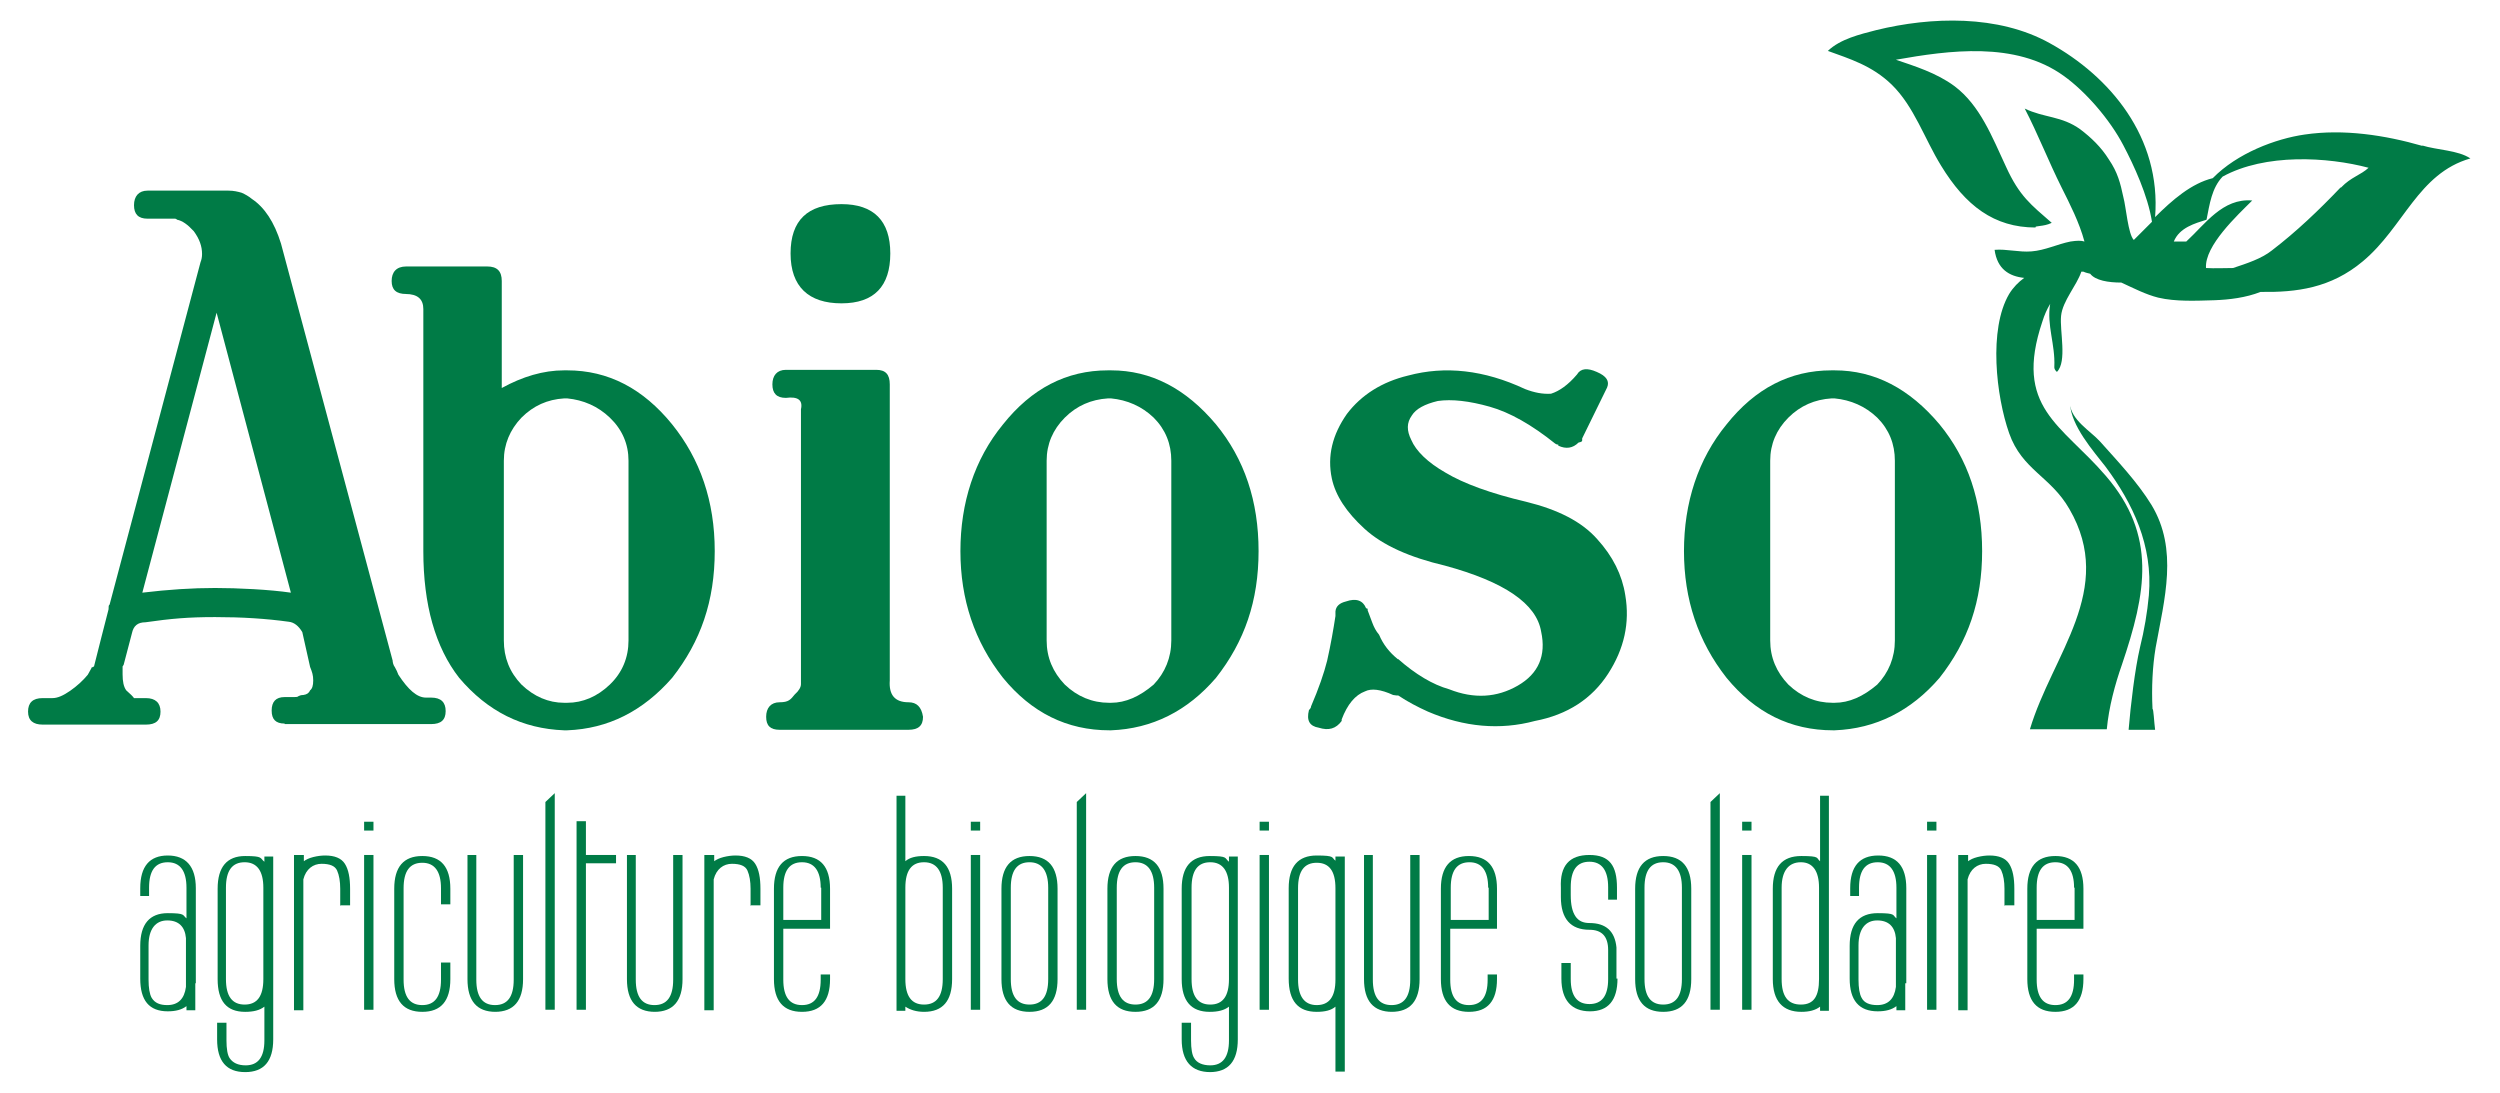 <?xml version="1.0" encoding="UTF-8"?>
<svg xmlns="http://www.w3.org/2000/svg" version="1.1" viewBox="0 0 481.3 210.4">
  <defs>
    <style>
      .cls-1 {
        fill: none;
      }

      .cls-2 {
        fill: #007b46;
      }
    </style>
  </defs>
  <!-- Generator: Adobe Illustrator 28.7.3, SVG Export Plug-In . SVG Version: 1.2.0 Build 164)  -->
  <g>
    <g id="Calque_1">
      <g>
        <path class="cls-2" d="M54.8,139.3c-1.7,0-2.5-.8-2.5-2.5s.8-2.6,2.5-2.6h1.8c.4,0,.7,0,.9-.2.2-.1.5-.2.9-.2.7-.1,1.1-.4,1.3-.9.4-.3.6-.9.6-1.9s-.2-1.6-.6-2.6l-1.5-6.7c-.7-1.2-1.6-1.9-2.6-2-4.3-.6-9-.9-14.2-.9s-8.5.3-13.4,1c-1.5,0-2.3.7-2.6,2.1l-1.6,6.1-.2.3v1.5c0,1.4.2,2.4.7,3.1.8.7,1.3,1.2,1.5,1.5h2.3c1.8,0,2.8.9,2.8,2.6s-.9,2.5-2.8,2.5H8.2c-1.8,0-2.8-.8-2.8-2.5s.9-2.6,2.8-2.6h1.9c1,0,2.1-.5,3.4-1.4,1.3-.9,2.5-2,3.4-3.1.7-1.2.9-1.6.6-1.3l.6-.3h0c0-.1,2.8-11,2.8-11,0-.5,0-.8.2-.9l17.5-65.9c.2-.5.3-1,.3-1.6,0-1.5-.5-2.9-1.6-4.4-1.2-1.3-2.2-2-3.2-2.2,0,0-.2-.2-.4-.2h-5.3c-1.8,0-2.6-.9-2.6-2.6s.9-2.8,2.6-2.8h15.6c1,0,1.8.2,2.5.4.7.3,1.4.7,2,1.2,2.4,1.6,4.3,4.4,5.6,8.6l21.5,80.3c0,.1,0,.3.1.6.1.3.2.5.3.6.3.5.5,1,.7,1.5,1.9,2.9,3.6,4.4,5.3,4.4h1c1.9,0,2.8.9,2.8,2.6s-.9,2.5-2.8,2.5h-28.2,0ZM41.7,60.2l-14.3,53.9c5-.6,9.6-.9,14-.9s10.5.3,14.6.9l-14.3-53.9h0Z"/>
        <path class="cls-2" d="M78.2,56.6c-1.9,0-2.8-.8-2.8-2.5s.9-2.8,2.8-2.8h15.6c1.9,0,2.8.9,2.8,2.8v20.6c4-2.2,8-3.4,12-3.4h.6c7.9,0,14.6,3.5,20.2,10.4,5.4,6.7,8.2,14.8,8.2,24.4s-2.7,17.4-8.2,24.4c-5.6,6.4-12.3,9.8-20.2,10.1h-.6c-8-.3-14.7-3.6-20.2-10.1-4.6-5.9-6.9-14.1-6.9-24.4v-46.6c0-1.9-1.1-2.9-3.4-2.9h0ZM91.6,123.3v-18.6c0-.2,0,1.6,0,5.6v12.1c0,4.1,0,4.4,0,.9h0ZM108.6,76.7c-3.2.2-5.9,1.4-8.2,3.7-2.2,2.3-3.4,5.1-3.4,8.3v34.6c0,3.3,1.1,6.1,3.4,8.5,2.4,2.3,5.2,3.5,8.2,3.5h.6c3,0,5.8-1.2,8.2-3.5,2.4-2.3,3.6-5.2,3.6-8.5v-34.6c0-3.2-1.2-6-3.6-8.3-2.3-2.2-5.1-3.4-8.2-3.7h-.6Z"/>
        <path class="cls-2" d="M174.9,135.2c1.6,0,2.5.9,2.8,2.8,0,1.7-.9,2.5-2.8,2.5h-24.8c-1.8,0-2.6-.8-2.6-2.5s.9-2.8,2.6-2.8,2.1-.5,2.9-1.5c.8-.7,1.2-1.4,1.2-2v-52.9c.4-1.8-.6-2.5-2.9-2.2-1.8,0-2.6-.9-2.6-2.6s.9-2.8,2.6-2.8h17.4c1.8,0,2.6.9,2.6,2.8v57c-.2,2.8,1,4.2,3.6,4.2h0ZM162,39.3c6.2,0,9.4,3.2,9.4,9.5s-3.1,9.6-9.4,9.6-9.8-3.2-9.8-9.6,3.3-9.5,9.8-9.5Z"/>
        <path class="cls-2" d="M213.9,71.3c7.7,0,14.4,3.5,20.2,10.4,5.5,6.7,8.2,14.8,8.2,24.4s-2.7,17.4-8.2,24.4c-5.5,6.4-12.3,9.8-20.2,10.1h-.3c-8.2,0-15-3.4-20.5-10.1-5.5-7-8.2-15.1-8.2-24.4s2.7-17.7,8.2-24.4c5.5-6.9,12.2-10.4,20.2-10.4h.6,0ZM213.3,76.7c-3.2.2-6,1.4-8.3,3.7-2.3,2.3-3.5,5.1-3.5,8.3v34.6c0,3.3,1.2,6.1,3.5,8.5,2.4,2.3,5.3,3.5,8.5,3.5h.4c2.8,0,5.5-1.2,8.2-3.5,2.2-2.3,3.4-5.2,3.4-8.5v-34.6c0-3.2-1.1-6-3.4-8.3-2.3-2.2-5.1-3.4-8.2-3.7h-.6,0Z"/>
        <path class="cls-2" d="M258.3,138.8c-1.1,1.5-2.5,1.9-4.4,1.3-1.8-.3-2.4-1.4-1.9-3.4.3-.3.4-.5.4-.7,1.5-3.5,2.5-6.4,3.1-8.8.7-3.1,1.2-6,1.6-8.6v-.9c.1-1,.8-1.6,2-1.9,2-.7,3.3-.2,3.9,1.3,0,0,.1,0,.3.1v.3c.3.8.6,1.6.9,2.4.3.8.7,1.6,1.3,2.3.8,1.9,2,3.4,3.6,4.7h.1c3.3,2.9,6.6,4.9,9.8,5.8,4.8,1.9,9.2,1.6,13.2-.7,4-2.3,5.5-5.8,4.5-10.4-.9-5.4-7.1-9.6-18.5-12.7-6.8-1.6-12-3.9-15.5-7.1s-5.6-6.4-6.3-9.7c-.9-4.3.1-8.4,2.9-12.4,2.8-3.7,6.8-6.2,11.8-7.4,7.1-1.9,14.6-1.1,22.5,2.6,1.8.7,3.4,1,5,.9,1.6-.5,3.3-1.7,5-3.7.7-1.2,2-1.3,3.8-.5,1.9.8,2.5,1.8,2,3l-4.8,9.8v.4c0,.2-.2.3-.7.4-1.1,1.1-2.4,1.3-3.9.6v-.2c-.1,0-.3,0-.6-.2-4.5-3.6-8.7-6-12.6-7.1s-7.3-1.5-10-1.1c-2.5.6-4.2,1.5-5,2.8-1,1.4-1,2.9-.1,4.7.9,2.1,3.1,4.3,6.6,6.3,3.5,2.1,8.7,4,15.5,5.6,6.1,1.5,10.7,3.8,13.7,7.2,3,3.3,4.8,6.9,5.4,10.8.9,5.3-.2,10.3-3.3,15.1-3.1,4.8-7.8,7.9-14.1,9.1-6.7,1.8-13.6,1.2-20.6-1.8-2-.9-3.9-1.9-5.7-3.1-.2,0-.5,0-1-.1-2.4-1.1-4.2-1.3-5.4-.7-1.9.7-3.4,2.5-4.5,5.4h0Z"/>
        <path class="cls-2" d="M353.2,71.3c7.7,0,14.4,3.5,20.2,10.4,5.5,6.7,8.2,14.8,8.2,24.4s-2.7,17.4-8.2,24.4c-5.5,6.4-12.3,9.8-20.2,10.1h-.3c-8.2,0-15-3.4-20.5-10.1-5.5-7-8.2-15.1-8.2-24.4s2.7-17.7,8.2-24.4c5.5-6.9,12.2-10.4,20.2-10.4h.6,0ZM352.6,76.7c-3.2.2-6,1.4-8.3,3.7-2.3,2.3-3.5,5.1-3.5,8.3v34.6c0,3.3,1.2,6.1,3.5,8.5,2.4,2.3,5.3,3.5,8.5,3.5h.4c2.8,0,5.5-1.2,8.2-3.5,2.2-2.3,3.4-5.2,3.4-8.5v-34.6c0-3.2-1.1-6-3.4-8.3-2.3-2.2-5.1-3.4-8.2-3.7h-.6,0Z"/>
      </g>
      <g>
        <path class="cls-2" d="M37.6,189.3c0,.3,0,.6,0,.8v4.4h-1.7v-.8c-.9.7-2.1,1-3.6,1-3.6,0-5.3-2.1-5.3-6.3v-6.3c0-4.2,1.8-6.3,5.3-6.3s2.8.4,3.6,1v-5.9c0-3.2-1.2-4.9-3.6-4.9s-3.6,1.6-3.6,4.9v1.6h-1.7v-1.5c0-4.2,1.8-6.3,5.3-6.3s5.4,2.1,5.4,6.3v17.4c0,.3,0,.6,0,.9h0ZM35.8,180.6c-.2-2.2-1.4-3.4-3.6-3.4s-3.6,1.6-3.6,4.8v6.6c0,1.6.2,2.8.6,3.5.6,1,1.6,1.4,3,1.4,2.1,0,3.3-1.2,3.6-3.5,0,0,0-9.4,0-9.4Z"/>
        <path class="cls-2" d="M47.2,206.4c-3.6,0-5.4-2.1-5.4-6.3v-3.2h1.8v3.4c0,1.6.2,2.8.6,3.4.6.9,1.6,1.4,3.1,1.4,2.4,0,3.6-1.6,3.6-4.8v-6.5c-.9.7-2.1,1-3.7,1-3.6,0-5.3-2.1-5.3-6.3v-17.4c0-4.2,1.8-6.3,5.3-6.3s2.8.4,3.7,1.1v-1h1.7v35.2c0,4.2-1.8,6.3-5.4,6.3h0ZM50.7,170.9c0-3.2-1.2-4.9-3.6-4.9s-3.6,1.6-3.6,4.9v17.6c0,3.3,1.2,4.9,3.6,4.9s3.6-1.6,3.6-4.9v-17.6Z"/>
        <path class="cls-2" d="M65.5,174.4v-3.3c0-1.4-.2-2.6-.6-3.5s-1.4-1.3-3-1.3-3,1-3.5,3c0,0,0,.2,0,.4,0,.2,0,.6,0,1.2v23.6h-1.8v-29.9h1.9v1.2c.4-.3,1-.6,1.8-.8s1.6-.3,2.3-.3c1.8,0,3.1.5,3.8,1.6.7,1.1,1,2.7,1,4.8v3.2h-1.8,0Z"/>
        <path class="cls-2" d="M70.1,159.9v-1.7h1.8v1.7h-1.8ZM70.1,194.4v-29.8h1.8v29.8h-1.8Z"/>
        <path class="cls-2" d="M81.3,194.8c-3.6,0-5.4-2.1-5.4-6.3v-17.4c0-4.2,1.8-6.3,5.4-6.3s5.4,2.1,5.4,6.3v3h-1.8v-3.1c0-3.2-1.2-4.9-3.6-4.9s-3.6,1.6-3.6,4.9v17.6c0,3.3,1.2,4.9,3.6,4.9s3.6-1.6,3.6-4.9v-3.3h1.8v3.2c0,4.2-1.8,6.3-5.4,6.3h0Z"/>
        <path class="cls-2" d="M95.4,194.8c-3.6,0-5.4-2.1-5.4-6.3v-23.9h1.7v24c0,3.3,1.2,4.9,3.6,4.9s3.6-1.6,3.6-4.9v-24h1.8v23.9c0,4.2-1.8,6.3-5.4,6.3h0Z"/>
        <path class="cls-2" d="M105,194.4v-40l1.8-1.7v41.7h-1.8Z"/>
        <path class="cls-2" d="M112.8,166.1v28.3h-1.8v-36.3h1.8v6.5h5.8v1.6h-5.8Z"/>
        <path class="cls-2" d="M126.1,194.8c-3.6,0-5.4-2.1-5.4-6.3v-23.9h1.7v24c0,3.3,1.2,4.9,3.6,4.9s3.6-1.6,3.6-4.9v-24h1.8v23.9c0,4.2-1.8,6.3-5.4,6.3h0Z"/>
        <path class="cls-2" d="M144.5,174.4v-3.3c0-1.4-.2-2.6-.6-3.5s-1.4-1.3-3-1.3-3,1-3.5,3c0,0,0,.2,0,.4,0,.2,0,.6,0,1.2v23.6h-1.8v-29.9h1.9v1.2c.4-.3,1-.6,1.8-.8s1.6-.3,2.3-.3c1.8,0,3.1.5,3.8,1.6.7,1.1,1,2.7,1,4.8v3.2h-1.8,0Z"/>
        <path class="cls-2" d="M154.4,194.8c-3.6,0-5.4-2.1-5.4-6.3v-17.4c0-4.2,1.8-6.3,5.4-6.3s5.4,2.1,5.4,6.3v7.7h-9v9.8c0,3.3,1.2,4.9,3.6,4.9s3.6-1.6,3.6-4.9v-1h1.8v.9c0,4.2-1.8,6.3-5.4,6.3h0ZM158,170.9c0-3.2-1.2-4.9-3.6-4.9s-3.6,1.6-3.6,4.9v6.2h7.3v-6.2h0Z"/>
        <path class="cls-2" d="M177.9,194.8c-1.5,0-2.7-.4-3.6-1v.8h-1.7v-41.4h1.7v12.6c.8-.7,2-1,3.6-1,3.6,0,5.4,2.1,5.4,6.3v17.4c0,4.2-1.8,6.3-5.4,6.3h0ZM181.5,170.9c0-3.2-1.2-4.9-3.6-4.9s-3.6,1.6-3.6,4.9v17.6c0,3.3,1.2,4.9,3.6,4.9s3.6-1.6,3.6-4.9v-17.6Z"/>
        <path class="cls-2" d="M186.9,159.9v-1.7h1.8v1.7h-1.8ZM186.9,194.4v-29.8h1.8v29.8h-1.8Z"/>
        <path class="cls-2" d="M198.2,194.8c-3.6,0-5.4-2.1-5.4-6.3v-17.4c0-4.2,1.8-6.3,5.4-6.3s5.4,2.1,5.4,6.3v17.4c0,4.2-1.8,6.3-5.4,6.3ZM201.8,170.9c0-3.2-1.2-4.9-3.6-4.9s-3.6,1.6-3.6,4.9v17.6c0,3.3,1.2,4.9,3.6,4.9s3.6-1.6,3.6-4.9v-17.6Z"/>
        <path class="cls-2" d="M207.3,194.4v-40l1.8-1.7v41.7h-1.8Z"/>
        <path class="cls-2" d="M218.6,194.8c-3.6,0-5.4-2.1-5.4-6.3v-17.4c0-4.2,1.8-6.3,5.4-6.3s5.4,2.1,5.4,6.3v17.4c0,4.2-1.8,6.3-5.4,6.3ZM222.2,170.9c0-3.2-1.2-4.9-3.6-4.9s-3.6,1.6-3.6,4.9v17.6c0,3.3,1.2,4.9,3.6,4.9s3.6-1.6,3.6-4.9v-17.6Z"/>
        <path class="cls-2" d="M233,206.4c-3.6,0-5.5-2.1-5.5-6.3v-3.2h1.8v3.4c0,1.6.2,2.8.6,3.4.5.9,1.6,1.4,3.1,1.4,2.4,0,3.6-1.6,3.6-4.8v-6.5c-.9.7-2.1,1-3.7,1-3.6,0-5.4-2.1-5.4-6.3v-17.4c0-4.2,1.8-6.3,5.4-6.3s2.8.4,3.7,1.1v-1h1.7v35.2c0,4.2-1.8,6.3-5.4,6.3h0ZM236.6,170.9c0-3.2-1.2-4.9-3.6-4.9s-3.6,1.6-3.6,4.9v17.6c0,3.3,1.2,4.9,3.6,4.9s3.6-1.6,3.6-4.9v-17.6Z"/>
        <path class="cls-2" d="M242.5,159.9v-1.7h1.8v1.7h-1.8ZM242.5,194.4v-29.8h1.8v29.8h-1.8Z"/>
        <path class="cls-2" d="M257.1,206.4v-12.6c-.8.7-2,1-3.6,1-3.6,0-5.4-2.1-5.4-6.4v-17.4c0-4.2,1.8-6.3,5.4-6.3s2.8.4,3.6,1v-.8h1.8v41.4h-1.8ZM257.1,171c0-3.3-1.2-4.9-3.6-4.9s-3.6,1.6-3.6,4.9v17.6c0,3.2,1.2,4.9,3.6,4.9s3.6-1.6,3.6-4.9v-17.6Z"/>
        <path class="cls-2" d="M268,194.8c-3.6,0-5.4-2.1-5.4-6.3v-23.9h1.7v24c0,3.3,1.2,4.9,3.6,4.9s3.6-1.6,3.6-4.9v-24h1.8v23.9c0,4.2-1.8,6.3-5.4,6.3h0Z"/>
        <path class="cls-2" d="M282.8,194.8c-3.6,0-5.4-2.1-5.4-6.3v-17.4c0-4.2,1.8-6.3,5.4-6.3s5.4,2.1,5.4,6.3v7.7h-9v9.8c0,3.3,1.2,4.9,3.6,4.9s3.6-1.6,3.6-4.9v-1h1.8v.9c0,4.2-1.8,6.3-5.4,6.3h0ZM286.5,170.9c0-3.2-1.2-4.9-3.6-4.9s-3.6,1.6-3.6,4.9v6.2h7.3v-6.2h0Z"/>
        <path class="cls-2" d="M311.4,188.4c0,4.2-1.8,6.3-5.3,6.3s-5.5-2.1-5.5-6.3v-3h1.8v3.1c0,3.2,1.2,4.8,3.6,4.8s3.6-1.6,3.6-4.8v-5.6c0-2.6-1.2-3.9-3.6-3.9-3.6,0-5.5-2.1-5.5-6.3v-1.8c-.2-4.2,1.6-6.3,5.5-6.3s5.3,2.1,5.3,6.3v2.3h-1.7v-2.4c0-3.2-1.2-4.9-3.6-4.9s-3.6,1.6-3.6,4.9v1.5c0,1.9.3,3.2.9,4.1.6.9,1.5,1.3,2.7,1.3,3.2,0,4.9,1.6,5.2,4.7h0v6h0Z"/>
        <path class="cls-2" d="M320.2,194.8c-3.6,0-5.4-2.1-5.4-6.3v-17.4c0-4.2,1.8-6.3,5.4-6.3s5.4,2.1,5.4,6.3v17.4c0,4.2-1.8,6.3-5.4,6.3ZM323.8,170.9c0-3.2-1.2-4.9-3.6-4.9s-3.6,1.6-3.6,4.9v17.6c0,3.3,1.2,4.9,3.6,4.9s3.6-1.6,3.6-4.9v-17.6Z"/>
        <path class="cls-2" d="M329.3,194.4v-40l1.8-1.7v41.7h-1.8Z"/>
        <path class="cls-2" d="M335.4,159.9v-1.7h1.8v1.7h-1.8ZM335.4,194.4v-29.8h1.8v29.8h-1.8Z"/>
        <path class="cls-2" d="M350.4,194.6v-.8c-.9.7-2.1,1-3.6,1-3.6,0-5.5-2.1-5.5-6.3v-17.4c0-4.2,1.8-6.3,5.5-6.3s2.8.4,3.6,1v-12.6h1.7v41.4h-1.7ZM350.2,170.9c0-3.2-1.2-4.9-3.5-4.9s-3.7,1.6-3.7,4.9v17.6c0,3.3,1.2,4.9,3.7,4.9s3.5-1.6,3.5-4.9v-17.6Z"/>
        <path class="cls-2" d="M366.8,189.3c0,.3,0,.6,0,.8v4.4h-1.7v-.8c-.9.7-2.1,1-3.6,1-3.6,0-5.4-2.1-5.4-6.3v-6.3c0-4.2,1.8-6.3,5.4-6.3s2.8.4,3.6,1v-5.9c0-3.2-1.2-4.9-3.6-4.9s-3.6,1.6-3.6,4.9v1.6h-1.7v-1.5c0-4.2,1.8-6.3,5.4-6.3s5.4,2.1,5.4,6.3v17.4c0,.3,0,.6,0,.9h0ZM365,180.6c-.2-2.2-1.4-3.4-3.6-3.4s-3.6,1.6-3.6,4.8v6.6c0,1.6.2,2.8.6,3.5.5,1,1.6,1.4,3,1.4,2.1,0,3.3-1.2,3.6-3.5v-9.4Z"/>
        <path class="cls-2" d="M371,159.9v-1.7h1.8v1.7h-1.8ZM371,194.4v-29.8h1.8v29.8h-1.8Z"/>
        <path class="cls-2" d="M385.9,174.4v-3.3c0-1.4-.2-2.6-.6-3.5s-1.4-1.3-3-1.3-3,1-3.5,3c0,0,0,.2,0,.4,0,.2,0,.6,0,1.2v23.6h-1.8v-29.9h1.9v1.2c.4-.3,1-.6,1.8-.8s1.6-.3,2.3-.3c1.8,0,3.1.5,3.8,1.6.7,1.1,1,2.7,1,4.8v3.2h-1.8,0Z"/>
        <path class="cls-2" d="M395.7,194.8c-3.6,0-5.4-2.1-5.4-6.3v-17.4c0-4.2,1.8-6.3,5.4-6.3s5.4,2.1,5.4,6.3v7.7h-9v9.8c0,3.3,1.2,4.9,3.6,4.9s3.6-1.6,3.6-4.9v-1h1.8v.9c0,4.2-1.8,6.3-5.4,6.3h0ZM399.3,170.9c0-3.2-1.2-4.9-3.6-4.9s-3.6,1.6-3.6,4.9v6.2h7.3v-6.2h0Z"/>
      </g>
      <g>
        <path class="cls-1" d="M427.8,34.1c-2.2,2.2-2.5,5.3-3.1,8.3-2.2.7-5.2,1.6-6.3,4.2.8,0,1.6,0,2.4,0,3.6-3.3,7-8.5,12.7-7.9-2.8,2.8-9.1,8.7-8.9,13,1.7.1,3.5,0,5.2,0,2.7-.9,5.5-1.9,7.5-3.4,4.8-3.7,9-7.8,13.2-12.2,1.9-2,3.8-2.4,5.3-3.8-7.9-2.1-19.9-2.8-28.1,1.7h0Z"/>
        <g>
          <path class="cls-1" d="M427.8,34.1c-2.2,2.2-2.5,5.3-3.1,8.3-2.2.7-5.2,1.6-6.3,4.2.8,0,1.6,0,2.4,0,3.6-3.3,7-8.5,12.7-7.9-2.8,2.8-9.1,8.7-8.9,13,1.7.1,3.5,0,5.2,0,2.7-.9,5.5-1.9,7.5-3.4,4.8-3.7,9-7.8,13.2-12.2,1.9-2,3.8-2.4,5.3-3.8-7.9-2.1-19.9-2.8-28.1,1.7h0Z"/>
          <path class="cls-2" d="M414.4,136.4c-.2-4,0-8.1.6-11.7,1.7-9.4,4.4-18.9-.8-27.5-2.7-4.4-6.6-8.5-9.9-12.2-1.8-2-5.7-4.2-5.8-7.4.2,4.4,4.5,9.2,6.9,12.3,5.2,7,9.1,15.1,8.3,24.7-.3,3.3-.9,6.8-1.7,10-1,4.3-1.8,11.1-2.2,15.9h5.1c-.2-1.5-.3-4.1-.5-4h0Z"/>
          <path class="cls-2" d="M466.4,28.1c-7.3-2.1-15.2-3.3-22.7-2.2-5.6.8-13,3.6-17.7,8.4-4.1,1-7.8,4.2-11.1,7.5,1.2-15.4-8.7-27.1-20.3-33.5-9.9-5.5-22.8-5.1-33.4-2.5-3.1.8-6.9,1.7-9.3,4,4.1,1.5,8.5,2.8,12.3,6.5,4.3,4.2,6.3,10.4,9.5,15.6,4.7,7.7,10.2,11.9,18.2,11.9-.3-.4,1.5-.1,3.1-.9-4-3.5-6.2-5.1-8.8-10.8-2.7-5.8-5-11.8-9.9-15.5-3.5-2.6-7.8-3.9-11.3-5.1,10.2-1.8,23-3.6,32.3,3.1,4.2,3,8.9,8.4,11.5,13.4,2,3.8,4.7,9.6,5.5,14.7-1.2,1.2-2.4,2.4-3.5,3.5-1.1-1.1-1.5-6.4-2-8.2-.6-2.8-1.1-4.8-2.8-7.3-1.5-2.4-3.4-4.2-5.5-5.8-3.6-2.6-7-2.2-10.7-4,2.5,4.8,4.6,10.2,7.1,15.2,1.6,3.2,3.4,6.7,4.4,10.4-.6-.2-1.4-.2-2.7,0-2.5.5-4.9,1.7-7.5,1.9-2.4.2-4.8-.5-7.1-.3.5,3.7,2.8,5.1,5.7,5.4-1.1.8-2.1,1.8-2.9,3.1-4,6.8-2.5,19.7,0,26.8,2.5,7.1,8,8.3,11.6,14.6,9,15.5-3.3,28-7.6,42.4h14.8c.4-4.3,1.6-8.7,2.9-12.4,4.7-13.9,6.8-24.9-3.1-36.4-8.5-9.9-17.8-13.1-12.2-29.7.4-1.3.9-2.4,1.5-3.4-.7,4.1,1,7.8.8,12.1,0,0-.1.5.5,1,2-2,.5-7.9.8-10.8s3-5.8,3.9-8.5c.2,0,.3,0,.4,0,.4.2.9.3,1.3.4,1,1.3,3.5,1.7,6,1.7,2.4,1.1,4.7,2.3,7.1,2.9,3.4.8,7.3.6,10.8.5,2.9-.1,6.1-.5,8.9-1.6,6.9.1,13.5-.7,19.7-5.9,7.9-6.6,10.6-16.9,20.7-19.8-2.4-1.6-6.4-1.6-9.3-2.5h0ZM450.6,36.1c-4.2,4.4-8.5,8.5-13.2,12.1-2,1.6-4.8,2.5-7.5,3.4-1.7,0-3.5.1-5.2,0-.3-4.3,6.1-10.2,8.9-13-5.7-.5-9.1,4.6-12.7,7.9-.8,0-1.6,0-2.4,0,1.1-2.7,4.1-3.5,6.3-4.2.6-3,1-6.1,3.1-8.3,8.2-4.5,20.2-3.8,28.1-1.7-1.5,1.4-3.4,1.8-5.3,3.8h0Z"/>
        </g>
      </g>
    </g>
  </g>
</svg>